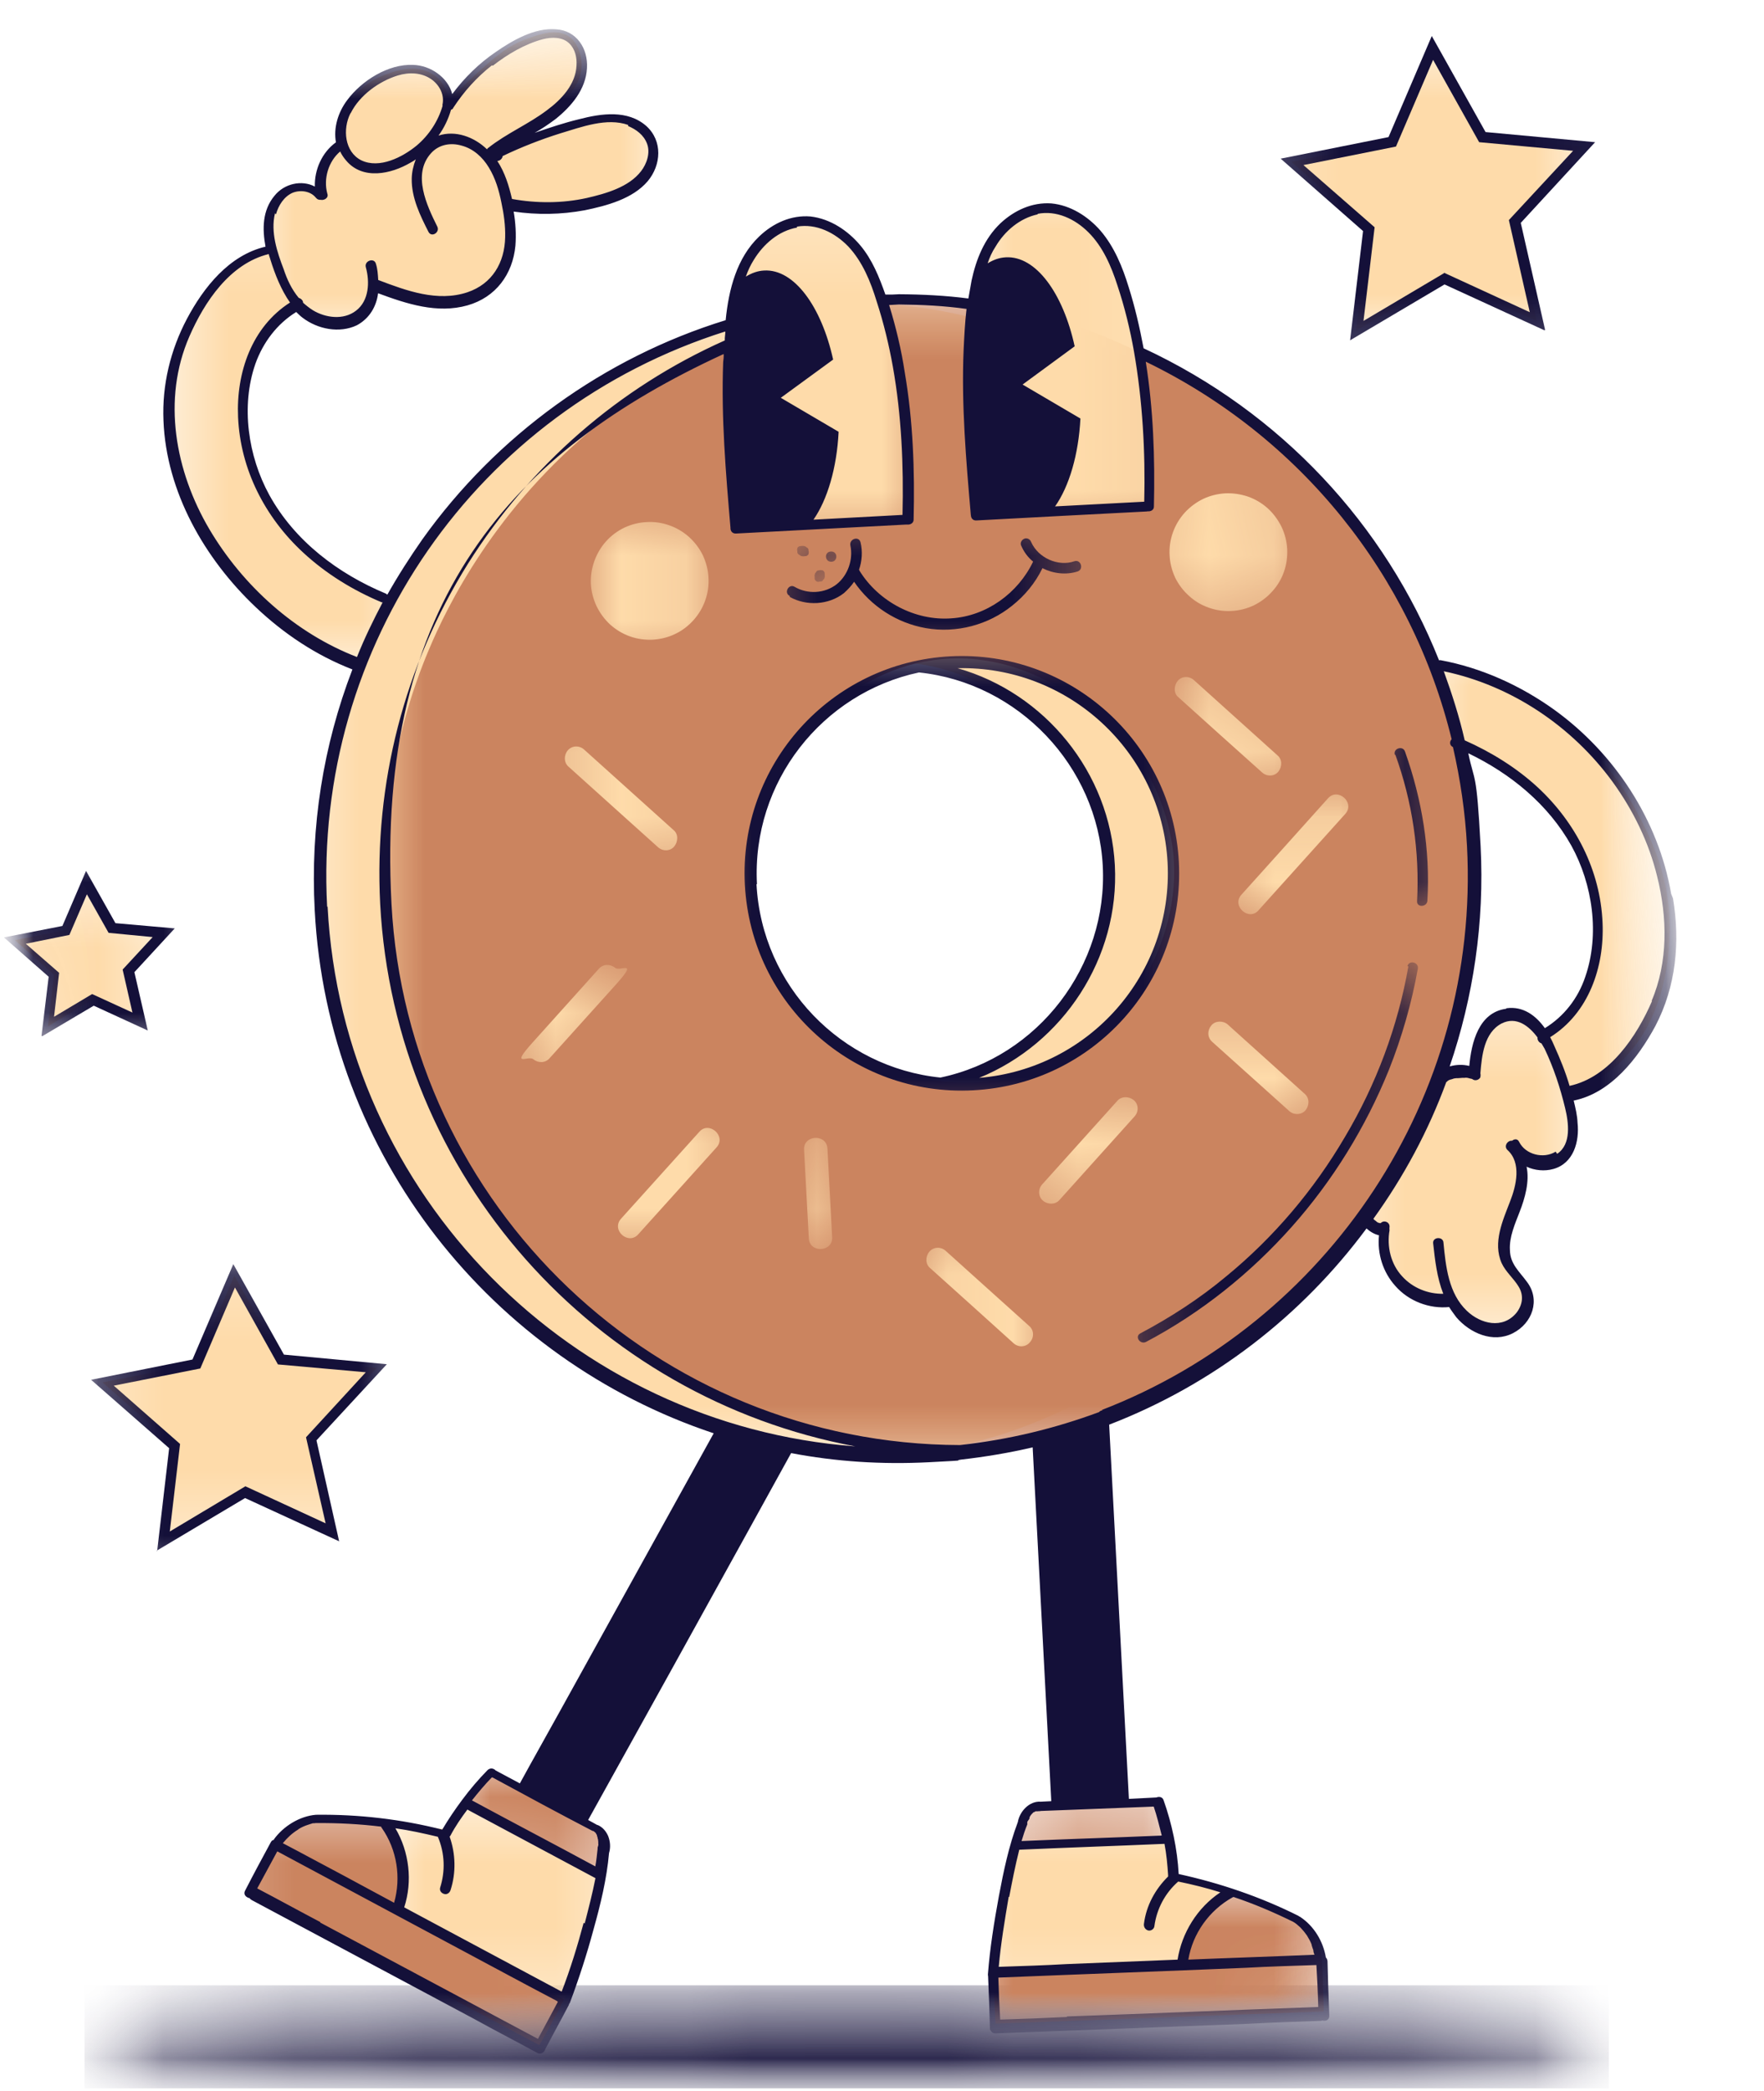 <svg xmlns="http://www.w3.org/2000/svg" fill="none" viewBox="0 0 27 32" height="32" width="27">
<mask height="2" width="24" y="30" x="1" maskUnits="userSpaceOnUse" style="mask-type:luminance" id="mask0_21640_1919">
<path fill="white" d="M1.294 30.381H24.634V31.958H1.294V30.381Z"></path>
</mask>
<g mask="url(#mask0_21640_1919)">
<mask height="2" width="24" y="30" x="1" maskUnits="userSpaceOnUse" style="mask-type:luminance" id="mask1_21640_1919">
<path fill="white" d="M12.961 30.383C6.519 30.383 1.294 30.735 1.294 31.17C1.294 31.608 6.519 31.96 12.961 31.96C19.406 31.96 24.629 31.608 24.629 31.17C24.629 30.735 19.406 30.383 12.961 30.383Z"></path>
</mask>
<g mask="url(#mask1_21640_1919)">
<path fill="#141039" d="M1.294 30.383H24.626V31.96H1.294V30.383Z"></path>
</g>
</g>
<mask height="19" width="18" y="4" x="4" maskUnits="userSpaceOnUse" style="mask-type:luminance" id="mask2_21640_1919">
<path fill="white" d="M4.48 4.48H21.761V22.401H4.48V4.48Z"></path>
</mask>
<g mask="url(#mask2_21640_1919)">
<mask height="33" width="28" y="-1" x="-1" maskUnits="userSpaceOnUse" style="mask-type:luminance" id="mask3_21640_1919">
<path fill="white" d="M-0.652 0.887L24.898 -0.461L26.535 30.584L0.985 31.934L-0.652 0.887Z"></path>
</mask>
<g mask="url(#mask3_21640_1919)">
<mask height="33" width="28" y="-1" x="-1" maskUnits="userSpaceOnUse" style="mask-type:luminance" id="mask4_21640_1919">
<path fill="white" d="M-0.652 0.887L24.898 -0.461L26.535 30.584L0.985 31.934L-0.652 0.887Z"></path>
</mask>
<g mask="url(#mask4_21640_1919)">
<path fill="#FEDBAA" d="M21.463 12.055C21.338 11.294 21.035 10.057 20.208 8.747C19.888 8.24 19.098 7.107 17.685 6.15C17.38 5.945 16.958 5.687 16.438 5.442C15.805 5.147 14.698 4.655 13.215 4.645C11.925 4.642 10.965 5.007 10.403 5.232C10.01 5.387 9.128 5.772 8.18 6.53C6.573 7.825 5.835 9.355 5.568 9.992C5.313 10.592 5.018 11.489 4.913 12.647C4.858 13.329 4.84 14.37 5.148 15.572C5.6 17.387 6.525 18.614 7.028 19.189C7.355 19.567 8.725 21.092 11.058 21.849C11.61 22.027 12.448 22.292 13.565 22.255C14.995 22.215 16.028 21.709 16.683 21.38C18.658 20.387 19.735 18.919 20.113 18.349C20.49 17.777 21 16.869 21.31 15.657C21.708 14.117 21.595 12.805 21.47 12.047L21.463 12.055ZM16.643 14.784C16.528 15.034 16.33 15.475 15.885 15.872C14.873 16.777 13.533 16.627 13.3 16.587C13.005 16.547 12.19 16.424 11.488 15.745C10.748 15.032 10.618 14.172 10.58 13.895C10.545 13.655 10.425 12.579 11.123 11.552C11.23 11.397 12.083 10.192 13.548 10.137C14.448 10.095 15.115 10.512 15.39 10.684C15.61 10.822 16.183 11.187 16.578 11.909C16.87 12.44 16.933 12.915 16.953 13.057C17.048 13.884 16.773 14.507 16.65 14.777L16.643 14.784Z"></path>
</g>
</g>
</g>
<mask height="19" width="19" y="4" x="5" maskUnits="userSpaceOnUse" style="mask-type:luminance" id="mask5_21640_1919">
<path fill="white" d="M5.76 4.48H23.04V22.401H5.76V4.48Z"></path>
</mask>
<g mask="url(#mask5_21640_1919)">
<mask height="33" width="28" y="-1" x="-1" maskUnits="userSpaceOnUse" style="mask-type:luminance" id="mask6_21640_1919">
<path fill="white" d="M-0.653 0.887L24.897 -0.461L26.534 30.584L0.984 31.934L-0.653 0.887Z"></path>
</mask>
<g mask="url(#mask6_21640_1919)">
<mask height="33" width="28" y="-1" x="-1" maskUnits="userSpaceOnUse" style="mask-type:luminance" id="mask7_21640_1919">
<path fill="white" d="M-0.653 0.887L24.897 -0.461L26.534 30.584L0.984 31.934L-0.653 0.887Z"></path>
</mask>
<g mask="url(#mask7_21640_1919)">
<path fill="#CB845F" d="M22.462 11.997C22.337 11.24 22.034 10.002 21.207 8.692C20.887 8.185 20.097 7.052 18.684 6.095C18.379 5.89 17.957 5.632 17.437 5.387C16.804 5.092 15.697 4.597 14.214 4.59C12.924 4.587 11.964 4.952 11.402 5.175C11.009 5.332 10.127 5.715 9.179 6.475C7.572 7.77 6.834 9.3 6.567 9.937C6.312 10.537 6.017 11.435 5.912 12.592C5.857 13.275 5.839 14.315 6.147 15.517C6.599 17.332 7.524 18.56 8.027 19.135C8.354 19.512 9.724 21.035 12.057 21.795C12.609 21.972 13.447 22.237 14.564 22.2C15.994 22.16 17.027 21.652 17.682 21.325C19.657 20.332 20.734 18.865 21.112 18.295C21.489 17.722 21.999 16.815 22.309 15.602C22.707 14.062 22.594 12.75 22.469 11.99L22.462 11.997ZM17.642 14.73C17.527 14.98 17.329 15.42 16.884 15.817C15.872 16.722 14.532 16.57 14.299 16.532C14.004 16.492 13.189 16.37 12.487 15.69C11.747 14.977 11.617 14.117 11.579 13.84C11.544 13.597 11.424 12.522 12.122 11.497C12.229 11.342 13.082 10.137 14.547 10.08C15.447 10.04 16.114 10.457 16.387 10.627C16.609 10.767 17.182 11.13 17.577 11.855C17.869 12.385 17.932 12.86 17.952 13.002C18.047 13.827 17.772 14.452 17.649 14.722L17.642 14.73Z"></path>
</g>
</g>
</g>
<mask height="6" width="5" y="3" x="10" maskUnits="userSpaceOnUse" style="mask-type:luminance" id="mask8_21640_1919">
<path fill="white" d="M10.879 3.201H14.079V8.321H10.879V3.201Z"></path>
</mask>
<g mask="url(#mask8_21640_1919)">
<mask height="33" width="28" y="-1" x="-1" maskUnits="userSpaceOnUse" style="mask-type:luminance" id="mask9_21640_1919">
<path fill="white" d="M-0.652 0.89L24.898 -0.457L26.535 30.588L0.985 31.938L-0.652 0.89Z"></path>
</mask>
<g mask="url(#mask9_21640_1919)">
<mask height="33" width="28" y="-1" x="-1" maskUnits="userSpaceOnUse" style="mask-type:luminance" id="mask10_21640_1919">
<path fill="white" d="M-0.651 0.892L24.899 -0.455L26.536 30.59L0.986 31.94L-0.651 0.892Z"></path>
</mask>
<g mask="url(#mask10_21640_1919)">
<path fill="#FEDBAA" d="M11.268 8.069C11.238 6.962 11.208 6.124 11.171 5.409C11.156 5.097 11.126 4.552 11.421 4.029C11.526 3.844 11.711 3.527 12.076 3.422C12.451 3.317 12.776 3.507 12.843 3.547C13.006 3.637 13.238 3.832 13.506 4.592C13.683 5.084 13.781 5.579 13.841 6.194C13.886 6.634 13.918 7.249 13.871 7.982C13.006 8.014 12.141 8.044 11.268 8.077V8.069Z"></path>
</g>
</g>
</g>
<mask height="7" width="4" y="2" x="14" maskUnits="userSpaceOnUse" style="mask-type:luminance" id="mask11_21640_1919">
<path fill="white" d="M14.72 2.561H17.92V8.321H14.72V2.561Z"></path>
</mask>
<g mask="url(#mask11_21640_1919)">
<mask height="33" width="28" y="-1" x="-1" maskUnits="userSpaceOnUse" style="mask-type:luminance" id="mask12_21640_1919">
<path fill="white" d="M-0.652 0.887L24.898 -0.461L26.535 30.584L0.985 31.934L-0.652 0.887Z"></path>
</mask>
<g mask="url(#mask12_21640_1919)">
<mask height="33" width="28" y="-1" x="-1" maskUnits="userSpaceOnUse" style="mask-type:luminance" id="mask13_21640_1919">
<path fill="white" d="M-0.651 0.887L24.899 -0.461L26.536 30.584L0.986 31.934L-0.651 0.887Z"></path>
</mask>
<g mask="url(#mask13_21640_1919)">
<path fill="#FEDBAA" d="M14.983 7.869C14.953 6.759 14.923 5.924 14.886 5.209C14.868 4.894 14.841 4.351 15.136 3.826C15.241 3.644 15.423 3.326 15.791 3.219C16.166 3.114 16.491 3.304 16.556 3.344C16.718 3.436 16.951 3.631 17.221 4.391C17.396 4.884 17.496 5.379 17.556 5.991C17.601 6.434 17.633 7.049 17.586 7.781C16.721 7.811 15.856 7.844 14.983 7.876V7.869Z"></path>
</g>
</g>
</g>
<mask height="4" width="3" y="7" x="8" maskUnits="userSpaceOnUse" style="mask-type:luminance" id="mask14_21640_1919">
<path fill="white" d="M8.959 7.68H10.879V10.24H8.959V7.68Z"></path>
</mask>
<g mask="url(#mask14_21640_1919)">
<mask height="33" width="28" y="-1" x="-1" maskUnits="userSpaceOnUse" style="mask-type:luminance" id="mask15_21640_1919">
<path fill="white" d="M-0.652 0.889L24.898 -0.459L26.535 30.586L0.985 31.936L-0.652 0.889Z"></path>
</mask>
<g mask="url(#mask15_21640_1919)">
<mask height="33" width="28" y="-1" x="-1" maskUnits="userSpaceOnUse" style="mask-type:luminance" id="mask16_21640_1919">
<path fill="white" d="M-0.651 0.89L24.899 -0.457L26.536 30.588L0.986 31.938L-0.651 0.89Z"></path>
</mask>
<g mask="url(#mask16_21640_1919)">
<path fill="#FEDBAA" d="M10.844 8.842C10.851 8.962 10.834 9.077 10.794 9.19C10.754 9.302 10.694 9.402 10.614 9.492C10.534 9.58 10.441 9.652 10.334 9.702C10.226 9.755 10.111 9.782 9.991 9.79C9.874 9.795 9.756 9.78 9.644 9.74C9.531 9.7 9.431 9.64 9.341 9.56C9.254 9.48 9.184 9.385 9.131 9.277C9.081 9.17 9.051 9.057 9.044 8.937C9.039 8.817 9.056 8.702 9.096 8.59C9.136 8.477 9.196 8.375 9.274 8.287C9.354 8.197 9.449 8.127 9.556 8.075C9.664 8.025 9.779 7.995 9.896 7.99C10.016 7.982 10.134 8 10.246 8.04C10.359 8.08 10.459 8.14 10.549 8.22C10.636 8.3 10.706 8.392 10.759 8.5C10.809 8.61 10.839 8.722 10.844 8.842Z"></path>
</g>
</g>
</g>
<mask height="3" width="3" y="7" x="17" maskUnits="userSpaceOnUse" style="mask-type:luminance" id="mask17_21640_1919">
<path fill="white" d="M17.279 7.041H19.839V9.601H17.279V7.041Z"></path>
</mask>
<g mask="url(#mask17_21640_1919)">
<mask height="33" width="28" y="-1" x="-1" maskUnits="userSpaceOnUse" style="mask-type:luminance" id="mask18_21640_1919">
<path fill="white" d="M-0.653 0.89L24.897 -0.457L26.534 30.588L0.984 31.938L-0.653 0.89Z"></path>
</mask>
<g mask="url(#mask18_21640_1919)">
<mask height="33" width="28" y="-1" x="-1" maskUnits="userSpaceOnUse" style="mask-type:luminance" id="mask19_21640_1919">
<path fill="white" d="M-0.653 0.892L24.897 -0.455L26.534 30.59L0.984 31.94L-0.653 0.892Z"></path>
</mask>
<g mask="url(#mask19_21640_1919)">
<path fill="#FEDBAA" d="M19.702 8.402C19.707 8.522 19.692 8.637 19.652 8.752C19.612 8.865 19.552 8.965 19.472 9.052C19.392 9.142 19.297 9.212 19.19 9.265C19.082 9.315 18.967 9.345 18.85 9.35C18.73 9.357 18.615 9.34 18.502 9.3C18.387 9.26 18.287 9.2 18.2 9.12C18.11 9.04 18.04 8.947 17.987 8.84C17.937 8.73 17.907 8.617 17.902 8.497C17.895 8.38 17.912 8.262 17.952 8.15C17.992 8.037 18.052 7.937 18.132 7.847C18.212 7.76 18.305 7.69 18.412 7.637C18.522 7.585 18.635 7.557 18.755 7.55C18.872 7.545 18.99 7.562 19.102 7.6C19.215 7.64 19.315 7.7 19.405 7.78C19.492 7.86 19.562 7.955 19.615 8.062C19.667 8.17 19.695 8.285 19.702 8.402Z"></path>
</g>
</g>
</g>
<mask height="4" width="3" y="10" x="8" maskUnits="userSpaceOnUse" style="mask-type:luminance" id="mask20_21640_1919">
<path fill="white" d="M8.319 10.881H10.879V13.441H8.319V10.881Z"></path>
</mask>
<g mask="url(#mask20_21640_1919)">
<mask height="33" width="28" y="-1" x="-1" maskUnits="userSpaceOnUse" style="mask-type:luminance" id="mask21_21640_1919">
<path fill="white" d="M-0.653 0.889L24.897 -0.459L26.534 30.586L0.984 31.936L-0.653 0.889Z"></path>
</mask>
<g mask="url(#mask21_21640_1919)">
<mask height="33" width="28" y="-1" x="-1" maskUnits="userSpaceOnUse" style="mask-type:luminance" id="mask22_21640_1919">
<path fill="white" d="M-0.653 0.89L24.897 -0.457L26.534 30.588L0.984 31.938L-0.653 0.89Z"></path>
</mask>
<g mask="url(#mask22_21640_1919)">
<path fill="#FEDBAA" d="M8.704 11.735C9.161 12.148 9.614 12.553 10.071 12.965C10.146 13.033 10.261 13.028 10.321 12.953C10.381 12.878 10.384 12.763 10.309 12.703C10.234 12.643 10.189 12.595 10.121 12.533C10.054 12.473 9.931 12.473 9.871 12.545C9.804 12.623 9.809 12.735 9.884 12.795C9.959 12.858 10.004 12.905 10.071 12.965C10.154 12.875 10.234 12.785 10.309 12.703C9.849 12.29 9.399 11.883 8.939 11.47C8.864 11.403 8.751 11.41 8.689 11.485C8.629 11.558 8.629 11.673 8.704 11.735Z"></path>
</g>
</g>
</g>
<mask height="3" width="3" y="14" x="7" maskUnits="userSpaceOnUse" style="mask-type:luminance" id="mask23_21640_1919">
<path fill="white" d="M7.681 14.721H9.601V16.641H7.681V14.721Z"></path>
</mask>
<g mask="url(#mask23_21640_1919)">
<mask height="33" width="28" y="-1" x="-1" maskUnits="userSpaceOnUse" style="mask-type:luminance" id="mask24_21640_1919">
<path fill="white" d="M-0.652 0.889L24.898 -0.459L26.535 30.586L0.985 31.936L-0.652 0.889Z"></path>
</mask>
<g mask="url(#mask24_21640_1919)">
<mask height="33" width="28" y="-1" x="-1" maskUnits="userSpaceOnUse" style="mask-type:luminance" id="mask25_21640_1919">
<path fill="white" d="M-0.652 0.89L24.898 -0.457L26.535 30.588L0.985 31.938L-0.652 0.89Z"></path>
</mask>
<g mask="url(#mask25_21640_1919)">
<path fill="#FEDBAA" d="M8.41 16.197C8.747 15.822 9.087 15.444 9.432 15.062C9.777 14.677 9.492 14.872 9.417 14.812C9.342 14.752 9.235 14.749 9.167 14.825C8.83 15.2 8.492 15.577 8.147 15.96C7.802 16.345 8.085 16.149 8.16 16.209C8.235 16.27 8.342 16.272 8.41 16.197Z"></path>
</g>
</g>
</g>
<mask height="3" width="1" y="17" x="12" maskUnits="userSpaceOnUse" style="mask-type:luminance" id="mask26_21640_1919">
<path fill="white" d="M12.159 17.281H12.799V19.201H12.159V17.281Z"></path>
</mask>
<g mask="url(#mask26_21640_1919)">
<mask height="33" width="28" y="-1" x="-1" maskUnits="userSpaceOnUse" style="mask-type:luminance" id="mask27_21640_1919">
<path fill="white" d="M-0.653 0.89L24.897 -0.457L26.534 30.588L0.984 31.938L-0.653 0.89Z"></path>
</mask>
<g mask="url(#mask27_21640_1919)">
<mask height="33" width="28" y="-1" x="-1" maskUnits="userSpaceOnUse" style="mask-type:luminance" id="mask28_21640_1919">
<path fill="white" d="M-0.653 0.892L24.897 -0.455L26.534 30.59L0.984 31.94L-0.653 0.892Z"></path>
</mask>
<g mask="url(#mask28_21640_1919)">
<path fill="#FEDBAA" d="M12.307 17.595L12.38 18.952C12.392 19.182 12.749 19.162 12.737 18.935L12.665 17.577C12.652 17.347 12.294 17.367 12.307 17.595Z"></path>
</g>
</g>
</g>
<mask height="4" width="4" y="16" x="8" maskUnits="userSpaceOnUse" style="mask-type:luminance" id="mask29_21640_1919">
<path fill="white" d="M8.959 16.639H11.519V19.199H8.959V16.639Z"></path>
</mask>
<g mask="url(#mask29_21640_1919)">
<mask height="33" width="28" y="-1" x="-1" maskUnits="userSpaceOnUse" style="mask-type:luminance" id="mask30_21640_1919">
<path fill="white" d="M-0.652 0.889L24.898 -0.459L26.535 30.586L0.985 31.936L-0.652 0.889Z"></path>
</mask>
<g mask="url(#mask30_21640_1919)">
<mask height="33" width="28" y="-1" x="-1" maskUnits="userSpaceOnUse" style="mask-type:luminance" id="mask31_21640_1919">
<path fill="white" d="M-0.651 0.89L24.899 -0.457L26.536 30.588L0.986 31.938L-0.651 0.89Z"></path>
</mask>
<g mask="url(#mask31_21640_1919)">
<path fill="#FEDBAA" d="M9.77 18.889C10.168 18.447 10.568 18.002 10.968 17.559C11.123 17.387 10.853 17.149 10.703 17.322C10.306 17.764 9.905 18.209 9.505 18.652C9.35 18.827 9.62 19.062 9.77 18.889Z"></path>
</g>
</g>
</g>
<mask height="4" width="2" y="18" x="14" maskUnits="userSpaceOnUse" style="mask-type:luminance" id="mask32_21640_1919">
<path fill="white" d="M14.079 18.559H15.999V21.119H14.079V18.559Z"></path>
</mask>
<g mask="url(#mask32_21640_1919)">
<mask height="33" width="28" y="-1" x="-1" maskUnits="userSpaceOnUse" style="mask-type:luminance" id="mask33_21640_1919">
<path fill="white" d="M-0.653 0.889L24.897 -0.459L26.534 30.586L0.984 31.936L-0.653 0.889Z"></path>
</mask>
<g mask="url(#mask33_21640_1919)">
<mask height="33" width="28" y="-1" x="-1" maskUnits="userSpaceOnUse" style="mask-type:luminance" id="mask34_21640_1919">
<path fill="white" d="M-0.653 0.89L24.897 -0.457L26.534 30.588L0.984 31.938L-0.653 0.89Z"></path>
</mask>
<g mask="url(#mask34_21640_1919)">
<path fill="#FEDBAA" d="M14.237 19.407C14.664 19.792 15.087 20.169 15.514 20.557C15.589 20.625 15.704 20.617 15.764 20.542C15.832 20.467 15.827 20.355 15.752 20.292C15.324 19.907 14.902 19.529 14.474 19.142C14.399 19.075 14.284 19.082 14.224 19.157C14.162 19.232 14.162 19.345 14.237 19.407Z"></path>
</g>
</g>
</g>
<mask height="3" width="3" y="16" x="15" maskUnits="userSpaceOnUse" style="mask-type:luminance" id="mask35_21640_1919">
<path fill="white" d="M15.359 16.639H17.919V18.559H15.359V16.639Z"></path>
</mask>
<g mask="url(#mask35_21640_1919)">
<mask height="33" width="28" y="-1" x="-1" maskUnits="userSpaceOnUse" style="mask-type:luminance" id="mask36_21640_1919">
<path fill="white" d="M-0.653 0.889L24.897 -0.459L26.534 30.586L0.984 31.936L-0.653 0.889Z"></path>
</mask>
<g mask="url(#mask36_21640_1919)">
<mask height="33" width="28" y="-1" x="-1" maskUnits="userSpaceOnUse" style="mask-type:luminance" id="mask37_21640_1919">
<path fill="white" d="M-0.653 0.89L24.897 -0.457L26.534 30.588L0.984 31.938L-0.653 0.89Z"></path>
</mask>
<g mask="url(#mask37_21640_1919)">
<path fill="#FEDBAA" d="M16.216 18.365C16.602 17.935 16.979 17.515 17.366 17.085C17.434 17.01 17.427 16.895 17.352 16.835C17.276 16.775 17.164 16.775 17.102 16.847C16.716 17.277 16.339 17.697 15.951 18.127C15.884 18.202 15.892 18.317 15.966 18.377C16.039 18.437 16.154 18.437 16.216 18.365Z"></path>
</g>
</g>
</g>
<mask height="3" width="4" y="15" x="17" maskUnits="userSpaceOnUse" style="mask-type:luminance" id="mask38_21640_1919">
<path fill="white" d="M17.92 15.361H20.48V17.281H17.92V15.361Z"></path>
</mask>
<g mask="url(#mask38_21640_1919)">
<mask height="33" width="28" y="-1" x="-1" maskUnits="userSpaceOnUse" style="mask-type:luminance" id="mask39_21640_1919">
<path fill="white" d="M-0.652 0.89L24.898 -0.457L26.535 30.588L0.985 31.938L-0.652 0.89Z"></path>
</mask>
<g mask="url(#mask39_21640_1919)">
<mask height="33" width="28" y="-1" x="-1" maskUnits="userSpaceOnUse" style="mask-type:luminance" id="mask40_21640_1919">
<path fill="white" d="M-0.652 0.892L24.898 -0.455L26.535 30.59L0.985 31.94L-0.652 0.892Z"></path>
</mask>
<g mask="url(#mask40_21640_1919)">
<path fill="#FEDBAA" d="M18.553 15.943C18.943 16.293 19.343 16.653 19.733 17.003C19.8 17.066 19.923 17.066 19.983 16.991C20.043 16.916 20.046 16.808 19.971 16.741C19.581 16.388 19.18 16.03 18.791 15.678C18.723 15.618 18.601 15.618 18.541 15.693C18.478 15.768 18.478 15.876 18.553 15.943Z"></path>
</g>
</g>
</g>
<mask height="3" width="4" y="12" x="18" maskUnits="userSpaceOnUse" style="mask-type:luminance" id="mask41_21640_1919">
<path fill="white" d="M18.56 12.16H21.12V14.08H18.56V12.16Z"></path>
</mask>
<g mask="url(#mask41_21640_1919)">
<mask height="33" width="28" y="-1" x="-1" maskUnits="userSpaceOnUse" style="mask-type:luminance" id="mask42_21640_1919">
<path fill="white" d="M-0.652 0.887L24.898 -0.461L26.535 30.584L0.985 31.934L-0.652 0.887Z"></path>
</mask>
<g mask="url(#mask42_21640_1919)">
<mask height="33" width="28" y="-1" x="-1" maskUnits="userSpaceOnUse" style="mask-type:luminance" id="mask43_21640_1919">
<path fill="white" d="M-0.651 0.887L24.899 -0.461L26.536 30.584L0.986 31.934L-0.651 0.887Z"></path>
</mask>
<g mask="url(#mask43_21640_1919)">
<path fill="#FEDBAA" d="M19.263 13.931C19.703 13.441 20.151 12.946 20.591 12.456C20.746 12.283 20.476 12.046 20.326 12.218C19.886 12.708 19.441 13.206 19.001 13.693C18.846 13.866 19.116 14.103 19.263 13.931Z"></path>
</g>
</g>
</g>
<mask height="3" width="3" y="10" x="17" maskUnits="userSpaceOnUse" style="mask-type:luminance" id="mask44_21640_1919">
<path fill="white" d="M17.92 10.24H19.84V12.16H17.92V10.24Z"></path>
</mask>
<g mask="url(#mask44_21640_1919)">
<mask height="33" width="28" y="-1" x="-1" maskUnits="userSpaceOnUse" style="mask-type:luminance" id="mask45_21640_1919">
<path fill="white" d="M-0.653 0.887L24.897 -0.461L26.534 30.584L0.984 31.934L-0.653 0.887Z"></path>
</mask>
<g mask="url(#mask45_21640_1919)">
<mask height="33" width="28" y="-1" x="-1" maskUnits="userSpaceOnUse" style="mask-type:luminance" id="mask46_21640_1919">
<path fill="white" d="M-0.653 0.887L24.897 -0.461L26.534 30.584L0.984 31.934L-0.653 0.887Z"></path>
</mask>
<g mask="url(#mask46_21640_1919)">
<path fill="#FEDBAA" d="M18.037 10.671C18.467 11.059 18.887 11.436 19.317 11.821C19.392 11.889 19.505 11.884 19.567 11.809C19.627 11.734 19.627 11.619 19.552 11.559C19.125 11.174 18.702 10.794 18.275 10.409C18.2 10.341 18.085 10.346 18.025 10.421C17.965 10.496 17.962 10.611 18.037 10.671Z"></path>
</g>
</g>
</g>
<mask height="8" width="5" y="3" x="2" maskUnits="userSpaceOnUse" style="mask-type:luminance" id="mask47_21640_1919">
<path fill="white" d="M2.561 3.201H6.401V10.241H2.561V3.201Z"></path>
</mask>
<g mask="url(#mask47_21640_1919)">
<mask height="33" width="28" y="-1" x="-1" maskUnits="userSpaceOnUse" style="mask-type:luminance" id="mask48_21640_1919">
<path fill="white" d="M-0.652 0.89L24.898 -0.457L26.535 30.588L0.985 31.938L-0.652 0.89Z"></path>
</mask>
<g mask="url(#mask48_21640_1919)">
<mask height="33" width="28" y="-1" x="-1" maskUnits="userSpaceOnUse" style="mask-type:luminance" id="mask49_21640_1919">
<path fill="white" d="M-0.652 0.892L24.898 -0.455L26.535 30.59L0.985 31.94L-0.652 0.892Z"></path>
</mask>
<g mask="url(#mask49_21640_1919)">
<path fill="#FEDBAA" d="M5.875 9.148C5.7 9.078 5.442 8.956 5.16 8.771C4.877 8.578 4.195 8.113 3.882 7.218C3.78 6.923 3.505 6.158 3.887 5.406C4.087 5.008 4.382 4.778 4.57 4.653C4.477 4.531 4.377 4.378 4.287 4.196C4.225 4.056 4.175 3.931 4.132 3.818C3.9 3.908 3.545 4.093 3.227 4.438C2.542 5.191 2.58 6.141 2.59 6.463C2.622 7.516 3.162 8.238 3.432 8.603C4.125 9.533 5 9.968 5.47 10.158C5.55 10.038 5.647 9.883 5.725 9.686C5.807 9.481 5.847 9.301 5.867 9.156L5.875 9.148Z"></path>
</g>
</g>
</g>
<mask height="9" width="5" y="9" x="21" maskUnits="userSpaceOnUse" style="mask-type:luminance" id="mask50_21640_1919">
<path fill="white" d="M21.76 9.602H25.6V17.282H21.76V9.602Z"></path>
</mask>
<g mask="url(#mask50_21640_1919)">
<mask height="33" width="28" y="-1" x="-1" maskUnits="userSpaceOnUse" style="mask-type:luminance" id="mask51_21640_1919">
<path fill="white" d="M-0.653 0.89L24.897 -0.457L26.534 30.588L0.984 31.938L-0.653 0.89Z"></path>
</mask>
<g mask="url(#mask51_21640_1919)">
<mask height="33" width="28" y="-1" x="-1" maskUnits="userSpaceOnUse" style="mask-type:luminance" id="mask52_21640_1919">
<path fill="white" d="M-0.653 0.892L24.897 -0.455L26.534 30.59L0.984 31.94L-0.653 0.892Z"></path>
</mask>
<g mask="url(#mask52_21640_1919)">
<path fill="#FEDBAA" d="M22.287 11.37C22.607 11.489 23.085 11.722 23.525 12.165C23.727 12.37 24.227 12.887 24.395 13.717C24.442 13.972 24.512 14.332 24.385 14.777C24.202 15.395 23.762 15.739 23.59 15.864C23.735 16.142 23.885 16.422 24.03 16.707C24.19 16.657 24.407 16.564 24.635 16.397C25.49 15.749 25.545 14.622 25.552 14.342C25.597 13.437 25.24 12.777 25.05 12.419C24.912 12.162 24.52 11.482 23.717 10.922C23.047 10.45 22.4 10.262 22.015 10.19C22.09 10.35 22.172 10.567 22.222 10.829C22.262 11.034 22.27 11.22 22.272 11.372L22.287 11.37Z"></path>
</g>
</g>
</g>
<mask height="6" width="5" y="15" x="20" maskUnits="userSpaceOnUse" style="mask-type:luminance" id="mask53_21640_1919">
<path fill="white" d="M20.48 15.361H24.32V20.481H20.48V15.361Z"></path>
</mask>
<g mask="url(#mask53_21640_1919)">
<mask height="33" width="28" y="-1" x="-1" maskUnits="userSpaceOnUse" style="mask-type:luminance" id="mask54_21640_1919">
<path fill="white" d="M-0.651 0.89L24.899 -0.457L26.536 30.588L0.986 31.938L-0.651 0.89Z"></path>
</mask>
<g mask="url(#mask54_21640_1919)">
<mask height="33" width="28" y="-1" x="-1" maskUnits="userSpaceOnUse" style="mask-type:luminance" id="mask55_21640_1919">
<path fill="white" d="M-0.65 0.892L24.9 -0.455L26.537 30.59L0.987 31.94L-0.65 0.892Z"></path>
</mask>
<g mask="url(#mask55_21640_1919)">
<path fill="#FEDBAA" d="M22.559 16.376C22.559 16.354 22.479 15.944 22.774 15.684C22.807 15.654 23.007 15.486 23.239 15.531C23.462 15.576 23.582 15.791 23.749 16.106C23.892 16.384 23.939 16.596 24.012 16.901C24.087 17.249 24.072 17.364 24.027 17.459C24.009 17.504 23.932 17.671 23.742 17.739C23.482 17.839 23.242 17.659 23.227 17.644C23.262 17.729 23.297 17.849 23.289 17.999C23.287 18.199 23.212 18.289 23.127 18.566C23.034 18.864 22.992 19.011 23.022 19.144C23.084 19.406 23.307 19.424 23.359 19.714C23.369 19.771 23.389 19.906 23.327 20.039C23.209 20.266 22.924 20.311 22.904 20.311C22.632 20.346 22.337 20.161 22.177 19.849C22.099 19.854 21.984 19.859 21.847 19.824C21.482 19.726 21.309 19.436 21.294 19.401C21.137 19.124 21.179 18.849 21.197 18.776C21.099 18.716 20.997 18.656 20.899 18.591C21.114 18.301 21.339 17.951 21.554 17.546C21.762 17.156 21.922 16.789 22.042 16.461C22.217 16.424 22.394 16.391 22.572 16.354L22.559 16.376Z"></path>
</g>
</g>
</g>
<mask height="6" width="8" y="0" x="3" maskUnits="userSpaceOnUse" style="mask-type:luminance" id="mask56_21640_1919">
<path fill="white" d="M3.84 0H10.24V5.12H3.84V0Z"></path>
</mask>
<g mask="url(#mask56_21640_1919)">
<mask height="33" width="28" y="-1" x="-1" maskUnits="userSpaceOnUse" style="mask-type:luminance" id="mask57_21640_1919">
<path fill="white" d="M-0.653 0.889L24.897 -0.459L26.534 30.586L0.984 31.936L-0.653 0.889Z"></path>
</mask>
<g mask="url(#mask57_21640_1919)">
<mask height="33" width="28" y="-1" x="-1" maskUnits="userSpaceOnUse" style="mask-type:luminance" id="mask58_21640_1919">
<path fill="white" d="M-0.653 0.89L24.897 -0.457L26.534 30.588L0.984 31.938L-0.653 0.89Z"></path>
</mask>
<g mask="url(#mask58_21640_1919)">
<path fill="#FEDBAA" d="M4.931 2.979C4.878 2.939 4.708 2.811 4.516 2.856C4.248 2.914 4.154 3.279 4.123 3.386C3.986 3.901 4.251 4.484 4.668 4.769C4.786 4.849 4.989 4.989 5.244 4.939C5.506 4.881 5.651 4.659 5.656 4.639C5.723 4.526 5.739 4.419 5.744 4.361C5.876 4.426 6.074 4.501 6.319 4.554C6.636 4.614 6.911 4.671 7.213 4.541C7.583 4.379 7.739 4.026 7.763 3.969C7.934 3.551 7.793 3.186 7.761 3.116C7.883 3.139 8.063 3.164 8.293 3.174C8.581 3.181 8.996 3.186 9.424 2.979C9.653 2.866 9.903 2.744 9.969 2.484C10.011 2.309 9.963 2.096 9.829 1.961C9.623 1.756 9.289 1.811 8.799 1.894C8.536 1.936 8.168 2.026 7.741 2.206C8.168 2.021 8.436 1.776 8.576 1.611C8.739 1.431 8.901 1.251 8.903 0.994C8.901 0.956 8.893 0.686 8.709 0.559C8.521 0.434 8.284 0.516 8.094 0.584C7.763 0.694 7.543 0.899 7.196 1.219C7.059 1.349 6.951 1.454 6.876 1.529C6.856 1.451 6.811 1.269 6.649 1.154C6.401 0.974 6.079 1.076 5.936 1.129C5.803 1.171 5.446 1.319 5.288 1.706C5.194 1.941 5.211 2.146 5.223 2.246C5.166 2.271 5.064 2.334 4.984 2.461C4.838 2.689 4.909 2.944 4.926 2.986L4.931 2.979Z"></path>
</g>
</g>
</g>
<mask height="4" width="6" y="27" x="14" maskUnits="userSpaceOnUse" style="mask-type:luminance" id="mask59_21640_1919">
<path fill="white" d="M14.72 27.521H19.2V30.721H14.72V27.521Z"></path>
</mask>
<g mask="url(#mask59_21640_1919)">
<mask height="33" width="28" y="-1" x="-1" maskUnits="userSpaceOnUse" style="mask-type:luminance" id="mask60_21640_1919">
<path fill="white" d="M-0.651 0.887L24.899 -0.461L26.536 30.584L0.986 31.934L-0.651 0.887Z"></path>
</mask>
<g mask="url(#mask60_21640_1919)">
<mask height="33" width="28" y="-1" x="-1" maskUnits="userSpaceOnUse" style="mask-type:luminance" id="mask61_21640_1919">
<path fill="white" d="M-0.65 0.887L24.9 -0.461L26.537 30.584L0.987 31.934L-0.65 0.887Z"></path>
</mask>
<g mask="url(#mask61_21640_1919)">
<path fill="#FEDBAA" d="M15.571 28.23C16.336 28.203 17.109 28.17 17.874 28.143C17.911 28.335 17.951 28.533 17.989 28.725C18.266 28.81 18.536 28.89 18.811 28.975C18.701 29.038 18.541 29.148 18.401 29.328C18.171 29.61 18.116 29.915 18.094 30.053L15.231 30.203C15.241 29.88 15.274 29.513 15.351 29.1C15.414 28.775 15.491 28.485 15.579 28.23H15.571Z"></path>
</g>
</g>
</g>
<mask height="4" width="5" y="27" x="5" maskUnits="userSpaceOnUse" style="mask-type:luminance" id="mask62_21640_1919">
<path fill="white" d="M5.761 27.521H9.601V30.721H5.761V27.521Z"></path>
</mask>
<g mask="url(#mask62_21640_1919)">
<mask height="33" width="28" y="-1" x="-1" maskUnits="userSpaceOnUse" style="mask-type:luminance" id="mask63_21640_1919">
<path fill="white" d="M-0.652 0.887L24.898 -0.461L26.535 30.584L0.985 31.934L-0.652 0.887Z"></path>
</mask>
<g mask="url(#mask63_21640_1919)">
<mask height="33" width="28" y="-1" x="-1" maskUnits="userSpaceOnUse" style="mask-type:luminance" id="mask64_21640_1919">
<path fill="white" d="M-0.652 0.887L24.898 -0.461L26.535 30.584L0.985 31.934L-0.652 0.887Z"></path>
</mask>
<g mask="url(#mask64_21640_1919)">
<path fill="#FEDBAA" d="M7.121 27.586C7.798 27.951 8.476 28.308 9.156 28.673C9.113 28.963 9.043 29.281 8.956 29.628C8.858 29.993 8.748 30.321 8.633 30.606C7.786 30.143 6.938 29.671 6.088 29.208C6.133 29.091 6.186 28.881 6.166 28.616C6.133 28.273 5.991 28.038 5.913 27.928C6.251 27.953 6.588 27.971 6.921 27.996C6.986 27.863 7.051 27.731 7.121 27.591V27.586Z"></path>
</g>
</g>
</g>
<mask height="2" width="3" y="27" x="15" maskUnits="userSpaceOnUse" style="mask-type:luminance" id="mask65_21640_1919">
<path fill="white" d="M15.359 27.521H17.919V28.802H15.359V27.521Z"></path>
</mask>
<g mask="url(#mask65_21640_1919)">
<mask height="33" width="28" y="-1" x="-1" maskUnits="userSpaceOnUse" style="mask-type:luminance" id="mask66_21640_1919">
<path fill="white" d="M-0.653 0.887L24.897 -0.461L26.534 30.584L0.984 31.934L-0.653 0.887Z"></path>
</mask>
<g mask="url(#mask66_21640_1919)">
<mask height="33" width="28" y="-1" x="-1" maskUnits="userSpaceOnUse" style="mask-type:luminance" id="mask67_21640_1919">
<path fill="white" d="M-0.653 0.887L24.897 -0.461L26.534 30.584L0.984 31.934L-0.653 0.887Z"></path>
</mask>
<g mask="url(#mask67_21640_1919)">
<path fill="#CB845F" d="M15.569 28.23C16.334 28.202 17.107 28.17 17.872 28.142C17.817 27.94 17.769 27.732 17.717 27.527C17.124 27.56 16.524 27.585 15.929 27.607C15.854 27.647 15.784 27.687 15.707 27.727C15.659 27.895 15.609 28.062 15.569 28.237V28.23Z"></path>
</g>
</g>
</g>
<mask height="4" width="7" y="28" x="14" maskUnits="userSpaceOnUse" style="mask-type:luminance" id="mask68_21640_1919">
<path fill="white" d="M14.72 28.799H20.48V31.359H14.72V28.799Z"></path>
</mask>
<g mask="url(#mask68_21640_1919)">
<mask height="33" width="28" y="-1" x="-1" maskUnits="userSpaceOnUse" style="mask-type:luminance" id="mask69_21640_1919">
<path fill="white" d="M-0.651 0.889L24.899 -0.459L26.536 30.586L0.986 31.936L-0.651 0.889Z"></path>
</mask>
<g mask="url(#mask69_21640_1919)">
<mask height="33" width="28" y="-1" x="-1" maskUnits="userSpaceOnUse" style="mask-type:luminance" id="mask70_21640_1919">
<path fill="white" d="M-0.65 0.89L24.9 -0.457L26.537 30.588L0.987 31.938L-0.65 0.89Z"></path>
</mask>
<g mask="url(#mask70_21640_1919)">
<path fill="#CB845F" d="M15.202 30.184C16.167 30.134 17.13 30.089 18.102 30.047C18.117 29.924 18.16 29.614 18.407 29.322C18.59 29.104 18.807 28.999 18.92 28.949C19.227 29.077 19.527 29.204 19.835 29.332C19.91 29.384 20.03 29.492 20.125 29.659C20.187 29.772 20.215 29.884 20.232 29.954C20.247 30.234 20.255 30.512 20.262 30.784C18.59 30.844 16.91 30.912 15.237 30.969"></path>
</g>
</g>
</g>
<mask height="3" width="3" y="26" x="7" maskUnits="userSpaceOnUse" style="mask-type:luminance" id="mask71_21640_1919">
<path fill="white" d="M7.039 26.879H9.599V28.799H7.039V26.879Z"></path>
</mask>
<g mask="url(#mask71_21640_1919)">
<mask height="33" width="28" y="-1" x="-1" maskUnits="userSpaceOnUse" style="mask-type:luminance" id="mask72_21640_1919">
<path fill="white" d="M-0.652 0.889L24.898 -0.459L26.535 30.586L0.985 31.936L-0.652 0.889Z"></path>
</mask>
<g mask="url(#mask72_21640_1919)">
<mask height="33" width="28" y="-1" x="-1" maskUnits="userSpaceOnUse" style="mask-type:luminance" id="mask73_21640_1919">
<path fill="white" d="M-0.651 0.89L24.899 -0.457L26.536 30.588L0.986 31.938L-0.651 0.89Z"></path>
</mask>
<g mask="url(#mask73_21640_1919)">
<path fill="#CB845F" d="M7.121 27.59C7.799 27.956 8.476 28.313 9.156 28.678C9.181 28.476 9.206 28.28 9.224 28.081C8.664 27.758 8.109 27.443 7.549 27.123"></path>
</g>
</g>
</g>
<mask height="5" width="6" y="27" x="3" maskUnits="userSpaceOnUse" style="mask-type:luminance" id="mask74_21640_1919">
<path fill="white" d="M3.2 27.521H8.96V31.361H3.2V27.521Z"></path>
</mask>
<g mask="url(#mask74_21640_1919)">
<mask height="33" width="28" y="-1" x="-1" maskUnits="userSpaceOnUse" style="mask-type:luminance" id="mask75_21640_1919">
<path fill="white" d="M-0.652 0.887L24.898 -0.461L26.535 30.584L0.985 31.934L-0.652 0.887Z"></path>
</mask>
<g mask="url(#mask75_21640_1919)">
<mask height="33" width="28" y="-1" x="-1" maskUnits="userSpaceOnUse" style="mask-type:luminance" id="mask76_21640_1919">
<path fill="white" d="M-0.651 0.887L24.899 -0.461L26.536 30.584L0.986 31.934L-0.651 0.887Z"></path>
</mask>
<g mask="url(#mask76_21640_1919)">
<path fill="#CB845F" d="M5.861 27.867C5.938 27.964 6.038 28.117 6.106 28.312C6.236 28.714 6.131 29.069 6.088 29.202C6.936 29.664 7.786 30.137 8.633 30.599C8.511 30.837 8.386 31.072 8.256 31.299C6.773 30.512 5.298 29.717 3.818 28.927C3.948 28.684 4.078 28.442 4.208 28.192C4.256 28.124 4.371 27.982 4.566 27.884C4.726 27.812 4.868 27.797 4.956 27.799L5.861 27.859V27.867Z"></path>
</g>
</g>
</g>
<mask height="9" width="9" y="9" x="10" maskUnits="userSpaceOnUse" style="mask-type:luminance" id="mask77_21640_1919">
<path fill="white" d="M10.879 9.602H18.559V17.282H10.879V9.602Z"></path>
</mask>
<g mask="url(#mask77_21640_1919)">
<mask height="33" width="28" y="-1" x="-1" maskUnits="userSpaceOnUse" style="mask-type:luminance" id="mask78_21640_1919">
<path fill="white" d="M-0.652 0.89L24.898 -0.457L26.535 30.588L0.985 31.938L-0.652 0.89Z"></path>
</mask>
<g mask="url(#mask78_21640_1919)">
<mask height="33" width="28" y="-1" x="-1" maskUnits="userSpaceOnUse" style="mask-type:luminance" id="mask79_21640_1919">
<path fill="white" d="M-0.651 0.892L24.899 -0.455L26.536 30.59L0.986 31.94L-0.651 0.892Z"></path>
</mask>
<g mask="url(#mask79_21640_1919)">
<path fill="#141039" d="M18.044 13.191C17.946 11.361 16.381 9.949 14.546 10.044C12.711 10.141 11.304 11.706 11.401 13.541C11.499 15.376 13.061 16.784 14.896 16.686C16.734 16.591 18.141 15.026 18.044 13.191ZM11.586 13.531C11.504 11.966 12.586 10.606 14.066 10.291C15.586 10.449 16.799 11.724 16.879 13.251C16.959 14.781 15.894 16.176 14.394 16.491C12.881 16.336 11.661 15.096 11.579 13.531H11.586ZM14.986 16.496C16.271 15.971 17.139 14.664 17.064 13.241C16.989 11.821 15.994 10.606 14.656 10.226C16.344 10.186 17.781 11.499 17.871 13.199C17.961 14.899 16.679 16.356 14.986 16.496Z"></path>
</g>
</g>
</g>
<mask height="4" width="6" y="7" x="11" maskUnits="userSpaceOnUse" style="mask-type:luminance" id="mask80_21640_1919">
<path fill="white" d="M11.521 7.68H16.64V10.24H11.521V7.68Z"></path>
</mask>
<g mask="url(#mask80_21640_1919)">
<mask height="33" width="28" y="-1" x="-1" maskUnits="userSpaceOnUse" style="mask-type:luminance" id="mask81_21640_1919">
<path fill="white" d="M-0.653 0.889L24.897 -0.459L26.534 30.586L0.984 31.936L-0.653 0.889Z"></path>
</mask>
<g mask="url(#mask81_21640_1919)">
<mask height="33" width="28" y="-1" x="-1" maskUnits="userSpaceOnUse" style="mask-type:luminance" id="mask82_21640_1919">
<path fill="white" d="M-0.653 0.89L24.897 -0.457L26.534 30.588L0.984 31.938L-0.653 0.89Z"></path>
</mask>
<g mask="url(#mask82_21640_1919)">
<path fill="#141039" d="M12.088 9.135C12.341 9.278 12.683 9.26 12.916 9.078C12.978 9.023 13.033 8.963 13.073 8.903C13.328 9.278 13.728 9.535 14.171 9.613C14.641 9.695 15.128 9.563 15.491 9.27C15.683 9.118 15.846 8.923 15.956 8.695C16.118 8.778 16.318 8.803 16.496 8.745C16.593 8.71 16.543 8.555 16.443 8.59C16.198 8.675 15.891 8.54 15.783 8.295C15.768 8.253 15.723 8.228 15.681 8.243C15.638 8.26 15.613 8.305 15.628 8.345C15.671 8.445 15.731 8.528 15.813 8.595C15.581 9.08 15.098 9.428 14.563 9.463C14.006 9.505 13.446 9.205 13.156 8.735C13.156 8.735 13.156 8.728 13.148 8.72C13.193 8.59 13.206 8.438 13.171 8.298C13.143 8.198 12.996 8.248 13.016 8.348C13.061 8.56 12.981 8.8 12.808 8.94C12.623 9.085 12.361 9.098 12.161 8.98C12.071 8.928 11.993 9.075 12.088 9.12V9.135Z"></path>
</g>
</g>
</g>
<mask height="1" width="2" y="8" x="12" maskUnits="userSpaceOnUse" style="mask-type:luminance" id="mask83_21640_1919">
<path fill="white" d="M12.159 8.32H13.439V8.96H12.159V8.32Z"></path>
</mask>
<g mask="url(#mask83_21640_1919)">
<mask height="33" width="28" y="-1" x="-1" maskUnits="userSpaceOnUse" style="mask-type:luminance" id="mask84_21640_1919">
<path fill="white" d="M-0.653 0.887L24.897 -0.461L26.534 30.584L0.984 31.934L-0.653 0.887Z"></path>
</mask>
<g mask="url(#mask84_21640_1919)">
<mask height="33" width="28" y="-1" x="-1" maskUnits="userSpaceOnUse" style="mask-type:luminance" id="mask85_21640_1919">
<path fill="white" d="M-0.653 0.887L24.897 -0.461L26.534 30.584L0.984 31.934L-0.653 0.887Z"></path>
</mask>
<g mask="url(#mask85_21640_1919)">
<path fill="#141039" d="M12.728 8.597C12.828 8.592 12.826 8.435 12.718 8.44C12.611 8.445 12.621 8.602 12.728 8.597Z"></path>
</g>
</g>
</g>
<mask height="1" width="1" y="8" x="12" maskUnits="userSpaceOnUse" style="mask-type:luminance" id="mask86_21640_1919">
<path fill="white" d="M12.159 8.32H12.799V8.96H12.159V8.32Z"></path>
</mask>
<g mask="url(#mask86_21640_1919)">
<mask height="33" width="28" y="-1" x="-1" maskUnits="userSpaceOnUse" style="mask-type:luminance" id="mask87_21640_1919">
<path fill="white" d="M-0.653 0.887L24.897 -0.461L26.534 30.584L0.984 31.934L-0.653 0.887Z"></path>
</mask>
<g mask="url(#mask87_21640_1919)">
<mask height="33" width="28" y="-1" x="-1" maskUnits="userSpaceOnUse" style="mask-type:luminance" id="mask88_21640_1919">
<path fill="white" d="M-0.653 0.887L24.897 -0.461L26.534 30.584L0.984 31.934L-0.653 0.887Z"></path>
</mask>
<g mask="url(#mask88_21640_1919)">
<path fill="#141039" d="M12.487 8.89C12.494 8.895 12.502 8.903 12.514 8.903C12.522 8.903 12.537 8.908 12.544 8.9C12.544 8.9 12.557 8.9 12.564 8.9C12.579 8.898 12.594 8.89 12.599 8.875C12.599 8.875 12.607 8.86 12.614 8.86C12.619 8.845 12.627 8.833 12.624 8.818V8.795C12.624 8.783 12.622 8.775 12.622 8.768C12.622 8.76 12.614 8.745 12.607 8.74C12.599 8.733 12.592 8.725 12.577 8.728C12.569 8.728 12.557 8.72 12.549 8.728C12.549 8.728 12.534 8.73 12.527 8.73C12.514 8.73 12.499 8.738 12.492 8.753C12.492 8.753 12.487 8.768 12.479 8.768C12.472 8.783 12.467 8.798 12.467 8.81L12.469 8.833C12.469 8.848 12.469 8.855 12.469 8.86C12.469 8.868 12.479 8.883 12.487 8.89Z"></path>
<path fill="#141039" d="M12.229 8.488C12.229 8.488 12.242 8.493 12.244 8.5C12.257 8.508 12.272 8.513 12.287 8.513H12.309C12.322 8.51 12.329 8.51 12.337 8.51C12.344 8.51 12.357 8.503 12.364 8.495C12.372 8.488 12.379 8.48 12.377 8.465C12.377 8.458 12.384 8.443 12.377 8.438C12.377 8.438 12.374 8.423 12.374 8.415C12.374 8.4 12.367 8.388 12.352 8.38C12.352 8.38 12.337 8.375 12.337 8.368C12.322 8.36 12.307 8.355 12.292 8.355H12.272C12.257 8.358 12.249 8.358 12.242 8.358C12.237 8.358 12.222 8.365 12.214 8.373C12.209 8.38 12.202 8.388 12.202 8.403C12.202 8.41 12.197 8.425 12.204 8.43C12.204 8.43 12.204 8.445 12.204 8.453C12.207 8.468 12.214 8.48 12.229 8.488Z"></path>
</g>
</g>
</g>
<mask height="32" width="26" y="0" x="1" maskUnits="userSpaceOnUse" style="mask-type:luminance" id="mask89_21640_1919">
<path fill="white" d="M1.92 0H26.24V32H1.92V0Z"></path>
</mask>
<g mask="url(#mask89_21640_1919)">
<mask height="33" width="28" y="-1" x="-1" maskUnits="userSpaceOnUse" style="mask-type:luminance" id="mask90_21640_1919">
<path fill="white" d="M-0.653 0.889L24.897 -0.459L26.534 30.586L0.984 31.936L-0.653 0.889Z"></path>
</mask>
<g mask="url(#mask90_21640_1919)">
<mask height="33" width="28" y="-1" x="-1" maskUnits="userSpaceOnUse" style="mask-type:luminance" id="mask91_21640_1919">
<path fill="white" d="M-0.653 0.89L24.897 -0.457L26.534 30.588L0.984 31.938L-0.653 0.89Z"></path>
</mask>
<g mask="url(#mask91_21640_1919)">
<path fill="#141039" d="M25.579 13.678C25.384 12.55 24.714 11.53 23.791 10.863C23.271 10.49 22.677 10.22 22.047 10.103C22.047 10.103 22.032 10.105 22.026 10.105C21.199 8.028 19.604 6.308 17.504 5.33C17.444 5.01 17.372 4.7 17.276 4.395C17.181 4.085 17.056 3.778 16.844 3.53C16.654 3.313 16.387 3.14 16.091 3.113C15.796 3.093 15.524 3.22 15.312 3.418C15.066 3.653 14.941 3.968 14.871 4.293C14.854 4.388 14.839 4.475 14.822 4.568C14.476 4.523 14.117 4.505 13.759 4.503C13.687 4.508 13.614 4.51 13.552 4.508C13.457 4.24 13.351 3.973 13.166 3.753C12.976 3.528 12.709 3.348 12.406 3.313C12.111 3.288 11.832 3.415 11.619 3.62C11.279 3.945 11.154 4.425 11.107 4.9C9.247 5.473 7.599 6.663 6.464 8.255C6.272 8.53 6.092 8.81 5.929 9.1C5.929 9.1 5.914 9.093 5.907 9.085C5.174 8.78 4.509 8.278 4.122 7.575C3.797 6.983 3.684 6.215 3.909 5.568C4.027 5.238 4.242 4.955 4.534 4.775C4.564 4.803 4.594 4.835 4.632 4.863C4.862 5.038 5.194 5.105 5.462 4.978C5.657 4.873 5.762 4.688 5.787 4.488C6.224 4.65 6.692 4.805 7.157 4.673C7.587 4.55 7.847 4.2 7.889 3.76C7.902 3.588 7.892 3.408 7.862 3.238C8.222 3.29 8.587 3.285 8.949 3.218C9.289 3.148 9.684 3.043 9.914 2.773C10.121 2.525 10.146 2.158 9.892 1.928C9.607 1.678 9.207 1.735 8.862 1.825C8.634 1.88 8.409 1.955 8.184 2.033C8.297 1.97 8.399 1.9 8.502 1.823C8.744 1.63 8.967 1.368 8.984 1.045C9.004 0.743 8.824 0.465 8.509 0.448C8.187 0.42 7.844 0.618 7.589 0.795C7.334 0.968 7.109 1.188 6.922 1.44C6.857 1.185 6.589 1 6.324 0.993C5.944 0.975 5.534 1.235 5.314 1.533C5.174 1.718 5.102 1.958 5.142 2.178C4.927 2.333 4.812 2.598 4.819 2.855C4.619 2.75 4.352 2.808 4.202 2.995C4.014 3.22 4.014 3.505 4.064 3.775C3.507 3.905 3.117 4.398 2.862 4.878C2.609 5.355 2.479 5.893 2.502 6.435C2.544 7.53 3.134 8.553 3.912 9.29C4.342 9.698 4.839 10.03 5.394 10.245C4.947 11.408 4.749 12.65 4.817 13.928C5.014 17.7 7.542 20.81 10.924 21.935C10.139 23.353 9.357 24.768 8.572 26.185C8.369 26.553 8.159 26.923 7.957 27.293C7.832 27.228 7.712 27.16 7.587 27.095C7.557 27.063 7.507 27.05 7.464 27.088C7.322 27.233 7.194 27.383 7.074 27.545C6.967 27.688 6.862 27.843 6.769 28C6.137 27.84 5.489 27.765 4.837 27.773C4.587 27.793 4.337 27.948 4.192 28.15C4.192 28.15 4.192 28.15 4.192 28.158C4.169 28.158 4.157 28.173 4.144 28.195C4.012 28.438 3.882 28.68 3.752 28.933C3.719 28.99 3.764 29.038 3.822 29.05C3.824 29.058 3.839 29.07 3.852 29.078C4.987 29.683 6.117 30.29 7.252 30.895C7.574 31.073 7.899 31.24 8.224 31.418C8.262 31.438 8.297 31.428 8.317 31.405C8.324 31.405 8.329 31.39 8.337 31.383C8.342 31.368 8.349 31.353 8.357 31.34C8.472 31.118 8.592 30.905 8.707 30.683C8.707 30.675 8.714 30.66 8.722 30.653C8.859 30.288 8.982 29.91 9.084 29.53C9.192 29.145 9.287 28.755 9.322 28.358C9.347 28.278 9.342 28.185 9.309 28.1C9.277 28.025 9.224 27.963 9.149 27.93C9.149 27.93 9.149 27.93 9.142 27.93C9.099 27.905 9.047 27.878 9.002 27.853C9.834 26.355 10.664 24.858 11.494 23.353C11.697 22.983 11.906 22.608 12.109 22.238C12.789 22.368 13.492 22.415 14.214 22.378C14.937 22.34 14.549 22.36 14.707 22.338C15.084 22.295 15.454 22.233 15.806 22.15L16.091 27.565C16.034 27.568 15.984 27.57 15.929 27.573C15.757 27.56 15.607 27.72 15.579 27.885C15.441 28.25 15.361 28.635 15.289 29.018C15.216 29.415 15.152 29.813 15.121 30.215C15.121 30.223 15.121 30.23 15.124 30.245C15.136 30.508 15.144 30.773 15.152 31.038C15.152 31.053 15.152 31.065 15.166 31.08C15.184 31.108 15.207 31.12 15.242 31.118C16.529 31.073 17.806 31.02 19.094 30.973C19.466 30.953 19.829 30.94 20.201 30.928C20.216 30.928 20.232 30.928 20.236 30.92C20.289 30.938 20.352 30.913 20.346 30.843C20.334 30.563 20.326 30.285 20.319 30.013C20.317 29.993 20.309 29.97 20.294 29.958C20.252 29.708 20.111 29.473 19.896 29.333C19.896 29.333 19.881 29.328 19.874 29.32C19.291 29.028 18.672 28.818 18.041 28.68C18.021 28.3 17.936 27.905 17.811 27.553C17.794 27.495 17.736 27.493 17.701 27.508C17.559 27.515 17.422 27.523 17.279 27.53L16.977 21.803C18.572 21.188 19.927 20.135 20.916 18.8C20.969 18.848 21.034 18.888 21.107 18.905C21.079 19.185 21.166 19.468 21.357 19.68C21.561 19.913 21.877 20.033 22.181 20.003C22.214 20.058 22.252 20.105 22.291 20.16C22.497 20.4 22.849 20.56 23.157 20.403C23.456 20.25 23.581 19.893 23.372 19.618C23.256 19.458 23.114 19.345 23.111 19.13C23.099 18.93 23.189 18.73 23.259 18.548C23.341 18.338 23.414 18.083 23.366 17.855C23.489 17.913 23.642 17.928 23.776 17.89C24.087 17.803 24.177 17.468 24.146 17.183C24.142 17.07 24.114 16.955 24.087 16.843C24.659 16.728 25.074 16.19 25.337 15.703C25.654 15.098 25.719 14.415 25.607 13.748L25.579 13.678ZM15.879 3.273C16.169 3.215 16.454 3.35 16.659 3.555C16.879 3.773 17.009 4.073 17.104 4.37C17.214 4.7 17.297 5.04 17.357 5.38C17.489 6.14 17.532 6.91 17.514 7.678C17.056 7.703 16.607 7.725 16.149 7.75C16.364 7.445 16.509 6.958 16.537 6.405L15.652 5.885L16.449 5.3C16.271 4.485 15.854 3.913 15.396 3.938C15.296 3.943 15.207 3.975 15.117 4.03C15.146 3.943 15.184 3.855 15.239 3.773C15.377 3.538 15.609 3.338 15.886 3.28L15.879 3.273ZM12.199 3.468C12.496 3.418 12.777 3.56 12.982 3.77C13.201 4.003 13.326 4.31 13.419 4.615C13.524 4.938 13.607 5.278 13.666 5.61C13.799 6.355 13.832 7.12 13.814 7.88C13.357 7.905 12.906 7.928 12.451 7.953C12.664 7.648 12.809 7.16 12.836 6.608L11.951 6.088L12.752 5.503C12.572 4.688 12.154 4.115 11.697 4.14C11.597 4.145 11.507 4.178 11.416 4.233C11.447 4.145 11.486 4.058 11.539 3.975C11.684 3.738 11.916 3.533 12.199 3.483V3.468ZM9.612 1.928C9.737 1.98 9.854 2.065 9.904 2.2C9.957 2.34 9.899 2.508 9.812 2.62C9.624 2.865 9.272 2.963 8.982 3.03C8.607 3.113 8.212 3.113 7.837 3.045C7.789 2.84 7.729 2.643 7.612 2.463C7.649 2.463 7.689 2.43 7.694 2.388C7.982 2.25 8.277 2.135 8.579 2.04C8.897 1.945 9.289 1.795 9.617 1.913L9.612 1.928ZM7.544 1.005C7.769 0.83 8.034 0.673 8.309 0.6C8.444 0.565 8.609 0.563 8.714 0.665C8.804 0.753 8.832 0.88 8.824 1.003C8.812 1.29 8.594 1.523 8.374 1.685C8.092 1.9 7.754 2.04 7.474 2.263C7.467 2.263 7.459 2.278 7.454 2.285C7.257 2.095 6.972 1.99 6.712 2.075C6.799 1.955 6.862 1.823 6.904 1.678C6.919 1.678 6.934 1.663 6.939 1.648C7.099 1.403 7.294 1.185 7.529 1L7.544 1.005ZM5.369 1.73C5.504 1.458 5.802 1.243 6.089 1.155C6.259 1.103 6.452 1.108 6.602 1.213C6.727 1.3 6.807 1.453 6.772 1.605C6.772 1.605 6.772 1.613 6.774 1.62C6.707 1.853 6.567 2.068 6.377 2.228C6.162 2.405 5.807 2.588 5.529 2.453C5.272 2.323 5.244 1.973 5.362 1.738L5.369 1.73ZM4.224 3.28C4.262 3.143 4.347 3.008 4.479 2.95C4.599 2.903 4.752 2.923 4.834 3.025C4.857 3.053 4.879 3.06 4.909 3.058C4.959 3.07 5.037 3.03 5.009 2.96C4.949 2.733 5.027 2.47 5.207 2.318C5.229 2.368 5.262 2.415 5.299 2.458C5.552 2.758 5.984 2.665 6.282 2.49C6.309 2.475 6.337 2.46 6.364 2.438C6.327 2.533 6.304 2.633 6.302 2.733C6.297 3.028 6.432 3.3 6.559 3.55C6.607 3.64 6.739 3.555 6.692 3.465C6.532 3.143 6.307 2.668 6.597 2.345C6.719 2.21 6.897 2.18 7.064 2.228C7.244 2.275 7.387 2.405 7.482 2.563C7.584 2.73 7.637 2.913 7.674 3.098C7.712 3.275 7.737 3.453 7.732 3.633C7.724 4.02 7.534 4.345 7.154 4.473C6.697 4.625 6.222 4.45 5.789 4.285C5.784 4.2 5.779 4.115 5.754 4.038C5.729 3.938 5.574 3.99 5.599 4.088C5.662 4.315 5.649 4.603 5.449 4.755C5.257 4.903 4.982 4.865 4.789 4.748C4.737 4.715 4.684 4.673 4.639 4.633C4.639 4.598 4.609 4.57 4.572 4.558C4.464 4.428 4.392 4.273 4.342 4.12C4.242 3.86 4.139 3.55 4.209 3.265L4.224 3.28ZM3.204 8.098C2.684 7.215 2.477 6.115 2.899 5.148C3.129 4.62 3.519 4.033 4.114 3.888C4.117 3.915 4.132 3.943 4.139 3.973C4.209 4.198 4.302 4.435 4.439 4.63C3.852 5.005 3.614 5.705 3.644 6.383C3.679 7.183 4.054 7.915 4.642 8.458C4.994 8.783 5.402 9.033 5.842 9.218H5.857C5.714 9.49 5.577 9.77 5.464 10.055C4.519 9.69 3.717 8.965 3.204 8.098ZM5.007 13.875C4.794 9.875 7.299 6.275 11.101 5.073C11.104 5.115 11.091 5.16 11.094 5.21C9.472 5.933 8.117 7.115 7.164 8.625C6.187 10.188 5.724 11.99 5.819 13.833C6.042 18.01 9.112 21.393 13.091 22.135C8.769 21.813 5.247 18.31 5.014 13.875H5.007ZM7.544 27.205C8.052 27.48 8.559 27.755 9.069 28.02C9.069 28.02 9.082 28.02 9.092 28.028C9.114 28.048 9.097 28.028 9.092 28.028C9.099 28.033 9.114 28.048 9.122 28.055C9.122 28.055 9.122 28.055 9.122 28.06C9.122 28.06 9.129 28.075 9.137 28.083C9.137 28.083 9.137 28.083 9.137 28.09C9.137 28.09 9.137 28.103 9.144 28.11C9.147 28.125 9.147 28.138 9.154 28.153C9.154 28.153 9.154 28.153 9.154 28.16C9.154 28.168 9.157 28.175 9.157 28.188C9.157 28.195 9.157 28.203 9.157 28.218C9.157 28.218 9.157 28.218 9.159 28.225C9.159 28.238 9.152 28.26 9.147 28.275C9.147 28.275 9.147 28.29 9.147 28.295C9.137 28.383 9.129 28.475 9.112 28.563C8.484 28.223 7.852 27.893 7.224 27.553C7.319 27.433 7.419 27.313 7.529 27.2L7.544 27.205ZM4.569 27.993C4.617 27.963 4.659 27.945 4.709 27.928C4.737 27.92 4.759 27.913 4.787 27.903C4.787 27.903 4.802 27.903 4.809 27.903C4.822 27.9 4.837 27.9 4.852 27.9C5.179 27.898 5.512 27.915 5.834 27.955C5.834 27.955 5.837 27.97 5.844 27.975C6.077 28.308 6.142 28.735 6.032 29.12L5.259 28.703C4.949 28.54 4.639 28.37 4.329 28.208C4.397 28.125 4.472 28.055 4.562 28L4.569 27.993ZM4.902 29.415C4.579 29.245 4.262 29.07 3.937 28.9C4.042 28.708 4.139 28.525 4.244 28.333C5.364 28.933 6.484 29.533 7.604 30.133C7.907 30.295 8.209 30.458 8.519 30.62C8.519 30.62 8.532 30.628 8.539 30.635C8.437 30.825 8.339 31.01 8.234 31.203L4.902 29.423V29.415ZM8.934 29.425C8.839 29.78 8.729 30.138 8.597 30.48C7.794 30.05 6.989 29.62 6.187 29.19C6.317 28.79 6.264 28.34 6.052 27.98C6.267 28.01 6.484 28.058 6.702 28.11C6.809 28.363 6.817 28.635 6.737 28.888C6.724 28.933 6.754 28.973 6.799 28.985C6.842 28.998 6.884 28.968 6.897 28.923C6.982 28.66 6.974 28.368 6.882 28.108C6.882 28.108 6.889 28.1 6.894 28.093C6.967 27.953 7.059 27.82 7.154 27.693C7.177 27.705 7.189 27.713 7.212 27.725C7.847 28.065 8.479 28.403 9.114 28.743C9.069 28.973 9.009 29.205 8.949 29.438L8.934 29.425ZM15.757 27.833C15.757 27.833 15.754 27.818 15.761 27.81C15.761 27.798 15.774 27.788 15.781 27.775C15.781 27.775 15.787 27.768 15.794 27.76C15.802 27.753 15.809 27.745 15.814 27.738C15.814 27.738 15.814 27.738 15.822 27.735L15.836 27.728C15.836 27.728 15.844 27.728 15.849 27.72H15.857C15.864 27.72 15.871 27.72 15.879 27.72C15.892 27.718 15.899 27.718 15.914 27.718C15.914 27.718 15.921 27.718 15.929 27.715C16.506 27.693 17.079 27.67 17.659 27.648C17.709 27.795 17.744 27.943 17.782 28.09C17.767 28.093 17.754 28.093 17.739 28.093C17.039 28.123 16.337 28.145 15.636 28.175C15.662 28.088 15.691 28 15.724 27.92C15.724 27.92 15.724 27.913 15.724 27.905C15.722 27.893 15.722 27.878 15.736 27.863L15.757 27.833ZM15.447 29.03C15.492 28.793 15.541 28.545 15.601 28.308C16.344 28.275 17.081 28.25 17.824 28.218C17.854 28.375 17.869 28.538 17.879 28.695C17.879 28.695 17.879 28.703 17.879 28.71C17.879 28.71 17.879 28.71 17.879 28.718C17.681 28.913 17.544 29.163 17.509 29.445C17.504 29.488 17.529 29.53 17.572 29.543C17.614 29.555 17.664 29.523 17.669 29.48C17.704 29.213 17.834 28.97 18.034 28.795C18.252 28.84 18.469 28.893 18.679 28.96C18.326 29.195 18.089 29.58 18.024 29.99C17.462 30.013 16.896 30.035 16.331 30.058C15.989 30.078 15.644 30.088 15.294 30.1C15.294 30.1 15.294 30.1 15.287 30.1C15.319 29.74 15.379 29.385 15.439 29.03H15.447ZM16.331 30.868C15.989 30.885 15.644 30.898 15.309 30.908C15.296 30.693 15.287 30.48 15.281 30.265C16.547 30.213 17.811 30.168 19.069 30.115C19.427 30.095 19.784 30.085 20.149 30.073C20.162 30.285 20.172 30.5 20.177 30.715C18.896 30.76 17.616 30.815 16.331 30.86V30.868ZM20.076 29.768C20.084 29.795 20.094 29.825 20.102 29.845C20.102 29.868 20.111 29.895 20.119 29.915C19.477 29.943 18.834 29.963 18.189 29.99C18.254 29.593 18.509 29.235 18.864 29.038C18.864 29.038 18.877 29.035 18.877 29.03C19.192 29.135 19.491 29.263 19.791 29.41C19.829 29.43 19.866 29.463 19.904 29.498C19.942 29.538 19.971 29.573 20.004 29.62C20.034 29.67 20.059 29.713 20.076 29.76V29.768ZM16.879 21.585C16.859 21.588 16.837 21.588 16.824 21.61C16.149 21.86 15.441 22.033 14.694 22.115C10.059 22.103 6.237 18.465 5.992 13.83C5.747 9.195 7.847 6.905 11.076 5.418C11.079 5.46 11.074 5.505 11.069 5.54C11.037 6.388 11.109 7.235 11.181 8.078C11.181 8.078 11.181 8.085 11.181 8.09C11.184 8.135 11.216 8.168 11.267 8.165C12.129 8.12 12.994 8.075 13.867 8.028C13.871 8.028 13.879 8.028 13.886 8.028C13.929 8.033 13.986 8.008 13.984 7.95C14.002 7.198 13.976 6.448 13.849 5.703C13.796 5.353 13.714 5.008 13.609 4.668C13.659 4.665 13.709 4.663 13.759 4.66C14.111 4.663 14.454 4.68 14.794 4.728C14.769 4.938 14.759 5.153 14.749 5.36C14.714 6.2 14.787 7.043 14.859 7.875C14.859 7.875 14.861 7.883 14.861 7.89C14.864 7.933 14.894 7.968 14.944 7.965C15.806 7.918 16.672 7.873 17.544 7.828C17.552 7.828 17.556 7.828 17.564 7.825C17.609 7.83 17.664 7.808 17.662 7.75C17.679 7.01 17.654 6.268 17.537 5.535C19.912 6.685 21.607 8.81 22.219 11.313C22.184 11.35 22.186 11.408 22.239 11.433C22.352 11.928 22.427 12.433 22.454 12.948C22.659 16.81 20.311 20.25 16.859 21.58L16.879 21.585ZM23.052 15.438C22.631 15.495 22.521 15.96 22.489 16.313C22.387 16.288 22.287 16.293 22.189 16.32C22.549 15.263 22.724 14.123 22.662 12.943C22.599 11.765 22.569 11.988 22.474 11.528C23.119 11.838 23.697 12.308 24.052 12.943C24.377 13.533 24.489 14.3 24.264 14.95C24.154 15.278 23.939 15.555 23.646 15.735C23.509 15.543 23.314 15.395 23.059 15.43L23.052 15.438ZM23.811 17.625C23.624 17.74 23.349 17.67 23.252 17.475C23.229 17.425 23.179 17.428 23.144 17.458C23.079 17.448 23.012 17.538 23.072 17.598C23.291 17.795 23.209 18.143 23.114 18.385C23.002 18.678 22.846 19.015 22.984 19.33C23.049 19.47 23.169 19.563 23.247 19.695C23.326 19.828 23.304 19.97 23.212 20.09C23.002 20.345 22.662 20.263 22.451 20.06C22.172 19.795 22.129 19.383 22.094 19.018C22.089 18.918 21.924 18.928 21.936 19.028C21.964 19.283 21.994 19.553 22.091 19.8C21.857 19.805 21.622 19.71 21.462 19.533C21.289 19.348 21.224 19.078 21.269 18.825C21.269 18.825 21.269 18.825 21.267 18.818C21.267 18.81 21.267 18.798 21.267 18.79C21.284 18.703 21.181 18.665 21.134 18.718C21.134 18.718 21.134 18.718 21.127 18.718C21.127 18.718 21.111 18.72 21.104 18.713C21.089 18.713 21.074 18.7 21.067 18.693C21.067 18.693 21.059 18.685 21.052 18.68C21.037 18.673 21.029 18.66 21.021 18.653C21.482 18.013 21.861 17.313 22.137 16.56C22.137 16.56 22.151 16.553 22.157 16.543C22.179 16.528 22.179 16.528 22.206 16.52C22.227 16.518 22.249 16.503 22.269 16.503L22.291 16.5C22.299 16.5 22.306 16.5 22.319 16.5C22.341 16.498 22.361 16.498 22.384 16.495C22.399 16.495 22.407 16.495 22.419 16.495L22.434 16.493C22.456 16.493 22.477 16.498 22.499 16.505C22.529 16.51 22.529 16.51 22.549 16.523C22.587 16.543 22.637 16.525 22.657 16.49C22.662 16.475 22.662 16.46 22.662 16.445C22.662 16.445 22.659 16.433 22.659 16.425C22.681 16.158 22.714 15.805 22.984 15.663C23.209 15.55 23.401 15.698 23.534 15.878C23.529 15.913 23.552 15.955 23.594 15.968C23.611 15.995 23.627 16.023 23.642 16.05C23.779 16.338 23.881 16.645 23.956 16.958C24.009 17.178 24.056 17.51 23.834 17.658L23.811 17.625ZM25.287 15.318C25.056 15.853 24.639 16.485 24.024 16.618C23.962 16.405 23.879 16.203 23.791 16.008C23.774 15.965 23.749 15.915 23.727 15.873C24.317 15.505 24.559 14.798 24.529 14.12C24.494 13.32 24.119 12.588 23.532 12.045C23.209 11.748 22.824 11.51 22.419 11.33C22.337 10.97 22.224 10.618 22.099 10.273C23.134 10.49 24.061 11.115 24.681 11.963C24.997 12.398 25.239 12.893 25.366 13.418C25.521 14.038 25.534 14.725 25.279 15.32L25.287 15.318Z"></path>
</g>
</g>
</g>
<mask height="8" width="5" y="14" x="17" maskUnits="userSpaceOnUse" style="mask-type:luminance" id="mask92_21640_1919">
<path fill="white" d="M17.279 14.721H21.759V21.121H17.279V14.721Z"></path>
</mask>
<g mask="url(#mask92_21640_1919)">
<mask height="33" width="28" y="-1" x="-1" maskUnits="userSpaceOnUse" style="mask-type:luminance" id="mask93_21640_1919">
<path fill="white" d="M-0.653 0.889L24.897 -0.459L26.534 30.586L0.984 31.936L-0.653 0.889Z"></path>
</mask>
<g mask="url(#mask93_21640_1919)">
<mask height="33" width="28" y="-1" x="-1" maskUnits="userSpaceOnUse" style="mask-type:luminance" id="mask94_21640_1919">
<path fill="white" d="M-0.653 0.89L24.897 -0.457L26.534 30.588L0.984 31.938L-0.653 0.89Z"></path>
</mask>
<g mask="url(#mask94_21640_1919)">
<path fill="#141039" d="M21.557 14.788C21.397 15.706 21.064 16.598 20.584 17.403C20.112 18.208 19.497 18.936 18.769 19.533C18.364 19.871 17.922 20.158 17.454 20.406C17.364 20.453 17.449 20.583 17.542 20.536C18.384 20.091 19.139 19.486 19.769 18.778C20.397 18.073 20.904 17.251 21.259 16.373C21.457 15.876 21.607 15.351 21.702 14.823C21.717 14.723 21.564 14.688 21.542 14.788H21.557Z"></path>
</g>
</g>
</g>
<mask height="5" width="2" y="10" x="21" maskUnits="userSpaceOnUse" style="mask-type:luminance" id="mask95_21640_1919">
<path fill="white" d="M21.12 10.881H22.4V14.081H21.12V10.881Z"></path>
</mask>
<g mask="url(#mask95_21640_1919)">
<mask height="33" width="28" y="-1" x="-1" maskUnits="userSpaceOnUse" style="mask-type:luminance" id="mask96_21640_1919">
<path fill="white" d="M-0.652 0.889L24.898 -0.459L26.535 30.586L0.985 31.936L-0.652 0.889Z"></path>
</mask>
<g mask="url(#mask96_21640_1919)">
<mask height="33" width="28" y="-1" x="-1" maskUnits="userSpaceOnUse" style="mask-type:luminance" id="mask97_21640_1919">
<path fill="white" d="M-0.652 0.89L24.898 -0.457L26.535 30.588L0.985 31.938L-0.652 0.89Z"></path>
</mask>
<g mask="url(#mask97_21640_1919)">
<path fill="#141039" d="M21.358 11.552C21.618 12.27 21.73 13.03 21.69 13.792C21.683 13.892 21.845 13.884 21.848 13.782C21.893 13.007 21.765 12.232 21.505 11.502C21.473 11.405 21.318 11.454 21.35 11.552H21.358Z"></path>
</g>
</g>
</g>
<mask height="5" width="6" y="19" x="1" maskUnits="userSpaceOnUse" style="mask-type:luminance" id="mask98_21640_1919">
<path fill="white" d="M1.28 19.201H6.4V23.681H1.28V19.201Z"></path>
</mask>
<g mask="url(#mask98_21640_1919)">
<mask height="33" width="28" y="-1" x="-1" maskUnits="userSpaceOnUse" style="mask-type:luminance" id="mask99_21640_1919">
<path fill="white" d="M-0.651 0.889L24.899 -0.459L26.536 30.586L0.986 31.936L-0.651 0.889Z"></path>
</mask>
<g mask="url(#mask99_21640_1919)">
<mask height="33" width="28" y="-1" x="-1" maskUnits="userSpaceOnUse" style="mask-type:luminance" id="mask100_21640_1919">
<path fill="white" d="M-0.65 0.89L24.9 -0.457L26.537 30.588L0.987 31.938L-0.65 0.89Z"></path>
</mask>
<g mask="url(#mask100_21640_1919)">
<path fill="#FEDBAA" d="M3.587 19.523L4.307 20.803L5.767 20.933L4.772 22.011L5.092 23.448L3.762 22.831L2.499 23.583L2.672 22.121L1.569 21.156L3.007 20.871L3.587 19.523Z"></path>
</g>
</g>
</g>
<mask height="4" width="3" y="13" x="0" maskUnits="userSpaceOnUse" style="mask-type:luminance" id="mask101_21640_1919">
<path fill="white" d="M0 13.441H2.56V16.001H0V13.441Z"></path>
</mask>
<g mask="url(#mask101_21640_1919)">
<mask height="33" width="28" y="-1" x="-1" maskUnits="userSpaceOnUse" style="mask-type:luminance" id="mask102_21640_1919">
<path fill="white" d="M-0.653 0.89L24.897 -0.457L26.534 30.588L0.984 31.938L-0.653 0.89Z"></path>
</mask>
<g mask="url(#mask102_21640_1919)">
<mask height="33" width="28" y="-1" x="-1" maskUnits="userSpaceOnUse" style="mask-type:luminance" id="mask103_21640_1919">
<path fill="white" d="M-0.653 0.892L24.897 -0.455L26.534 30.59L0.984 31.94L-0.653 0.892Z"></path>
</mask>
<g mask="url(#mask103_21640_1919)">
<path fill="#FEDBAA" d="M1.319 13.506L1.707 14.196L2.507 14.268L1.964 14.856L2.142 15.633L1.414 15.298L0.734 15.708L0.827 14.916L0.227 14.388L1.007 14.233L1.319 13.506Z"></path>
</g>
</g>
</g>
<mask height="6" width="6" y="0" x="19" maskUnits="userSpaceOnUse" style="mask-type:luminance" id="mask104_21640_1919">
<path fill="white" d="M19.199 0.641H24.319V5.121H19.199V0.641Z"></path>
</mask>
<g mask="url(#mask104_21640_1919)">
<mask height="33" width="28" y="-1" x="-1" maskUnits="userSpaceOnUse" style="mask-type:luminance" id="mask105_21640_1919">
<path fill="white" d="M-0.653 0.889L24.897 -0.459L26.534 30.586L0.984 31.936L-0.653 0.889Z"></path>
</mask>
<g mask="url(#mask105_21640_1919)">
<mask height="33" width="28" y="-1" x="-1" maskUnits="userSpaceOnUse" style="mask-type:luminance" id="mask106_21640_1919">
<path fill="white" d="M-0.653 0.889L24.897 -0.459L26.534 30.586L0.984 31.936L-0.653 0.889Z"></path>
</mask>
<g mask="url(#mask106_21640_1919)">
<path fill="#FEDBAA" d="M21.919 0.736L22.684 2.099L24.239 2.239L23.174 3.391L23.522 4.914L22.104 4.264L20.757 5.059L20.939 3.509L19.767 2.476L21.299 2.171L21.919 0.736Z"></path>
</g>
</g>
</g>
<mask height="6" width="6" y="19" x="1" maskUnits="userSpaceOnUse" style="mask-type:luminance" id="mask107_21640_1919">
<path fill="white" d="M1.28 19.201H6.4V24.321H1.28V19.201Z"></path>
</mask>
<g mask="url(#mask107_21640_1919)">
<mask height="33" width="28" y="-1" x="-1" maskUnits="userSpaceOnUse" style="mask-type:luminance" id="mask108_21640_1919">
<path fill="white" d="M-0.651 0.889L24.899 -0.459L26.536 30.586L0.986 31.936L-0.651 0.889Z"></path>
</mask>
<g mask="url(#mask108_21640_1919)">
<mask height="33" width="28" y="-1" x="-1" maskUnits="userSpaceOnUse" style="mask-type:luminance" id="mask109_21640_1919">
<path fill="white" d="M-0.65 0.89L24.9 -0.457L26.537 30.588L0.987 31.938L-0.65 0.89Z"></path>
</mask>
<g mask="url(#mask109_21640_1919)">
<path fill="#141039" d="M2.406 23.733L2.589 22.163L1.394 21.116L2.946 20.806L3.571 19.346L4.346 20.731L5.921 20.878L4.844 22.043L5.191 23.588L3.751 22.926L2.391 23.736L2.406 23.733ZM3.756 22.746L4.984 23.313L4.684 21.996L5.599 21.001L4.254 20.881L3.596 19.703L3.066 20.943L1.741 21.206L2.756 22.098L2.599 23.438L3.756 22.746Z"></path>
</g>
</g>
</g>
<mask height="4" width="4" y="12" x="0" maskUnits="userSpaceOnUse" style="mask-type:luminance" id="mask110_21640_1919">
<path fill="white" d="M0 12.801H3.2V16.001H0V12.801Z"></path>
</mask>
<g mask="url(#mask110_21640_1919)">
<mask height="33" width="28" y="-1" x="-1" maskUnits="userSpaceOnUse" style="mask-type:luminance" id="mask111_21640_1919">
<path fill="white" d="M-0.653 0.889L24.897 -0.459L26.534 30.586L0.984 31.936L-0.653 0.889Z"></path>
</mask>
<g mask="url(#mask111_21640_1919)">
<mask height="33" width="28" y="-1" x="-1" maskUnits="userSpaceOnUse" style="mask-type:luminance" id="mask112_21640_1919">
<path fill="white" d="M-0.653 0.89L24.897 -0.457L26.534 30.588L0.984 31.938L-0.653 0.89Z"></path>
</mask>
<g mask="url(#mask112_21640_1919)">
<path fill="#141039" d="M0.635 15.856L0.745 14.948L0.06 14.346L0.955 14.171L1.317 13.328L1.767 14.128L2.675 14.208L2.057 14.878L2.262 15.771L1.435 15.391L0.65 15.856H0.635ZM1.41 15.213L2.027 15.496L1.877 14.838L2.337 14.341L1.662 14.276L1.33 13.686L1.062 14.308L0.395 14.443L0.905 14.888L0.827 15.561L1.41 15.213Z"></path>
</g>
</g>
</g>
<mask height="6" width="6" y="0" x="19" maskUnits="userSpaceOnUse" style="mask-type:luminance" id="mask113_21640_1919">
<path fill="white" d="M19.2 0H24.96V5.76H19.2V0Z"></path>
</mask>
<g mask="url(#mask113_21640_1919)">
<mask height="33" width="28" y="-1" x="-1" maskUnits="userSpaceOnUse" style="mask-type:luminance" id="mask114_21640_1919">
<path fill="white" d="M-0.653 0.889L24.897 -0.459L26.534 30.586L0.984 31.936L-0.653 0.889Z"></path>
</mask>
<g mask="url(#mask114_21640_1919)">
<mask height="33" width="28" y="-1" x="-1" maskUnits="userSpaceOnUse" style="mask-type:luminance" id="mask115_21640_1919">
<path fill="white" d="M-0.653 0.89L24.897 -0.457L26.534 30.588L0.984 31.938L-0.653 0.89Z"></path>
</mask>
<g mask="url(#mask115_21640_1919)">
<path fill="#141039" d="M23.635 5.053L22.11 4.353L20.665 5.208L20.863 3.536L19.602 2.428L21.253 2.098L21.915 0.551L22.738 2.021L24.415 2.176L23.277 3.411L23.65 5.051L23.635 5.053ZM22.1 4.173L23.415 4.778L23.095 3.368L24.078 2.308L22.64 2.176L21.935 0.916L21.367 2.243L19.95 2.526L21.04 3.478L20.87 4.911L22.115 4.173H22.1Z"></path>
</g>
</g>
</g>
</svg>
